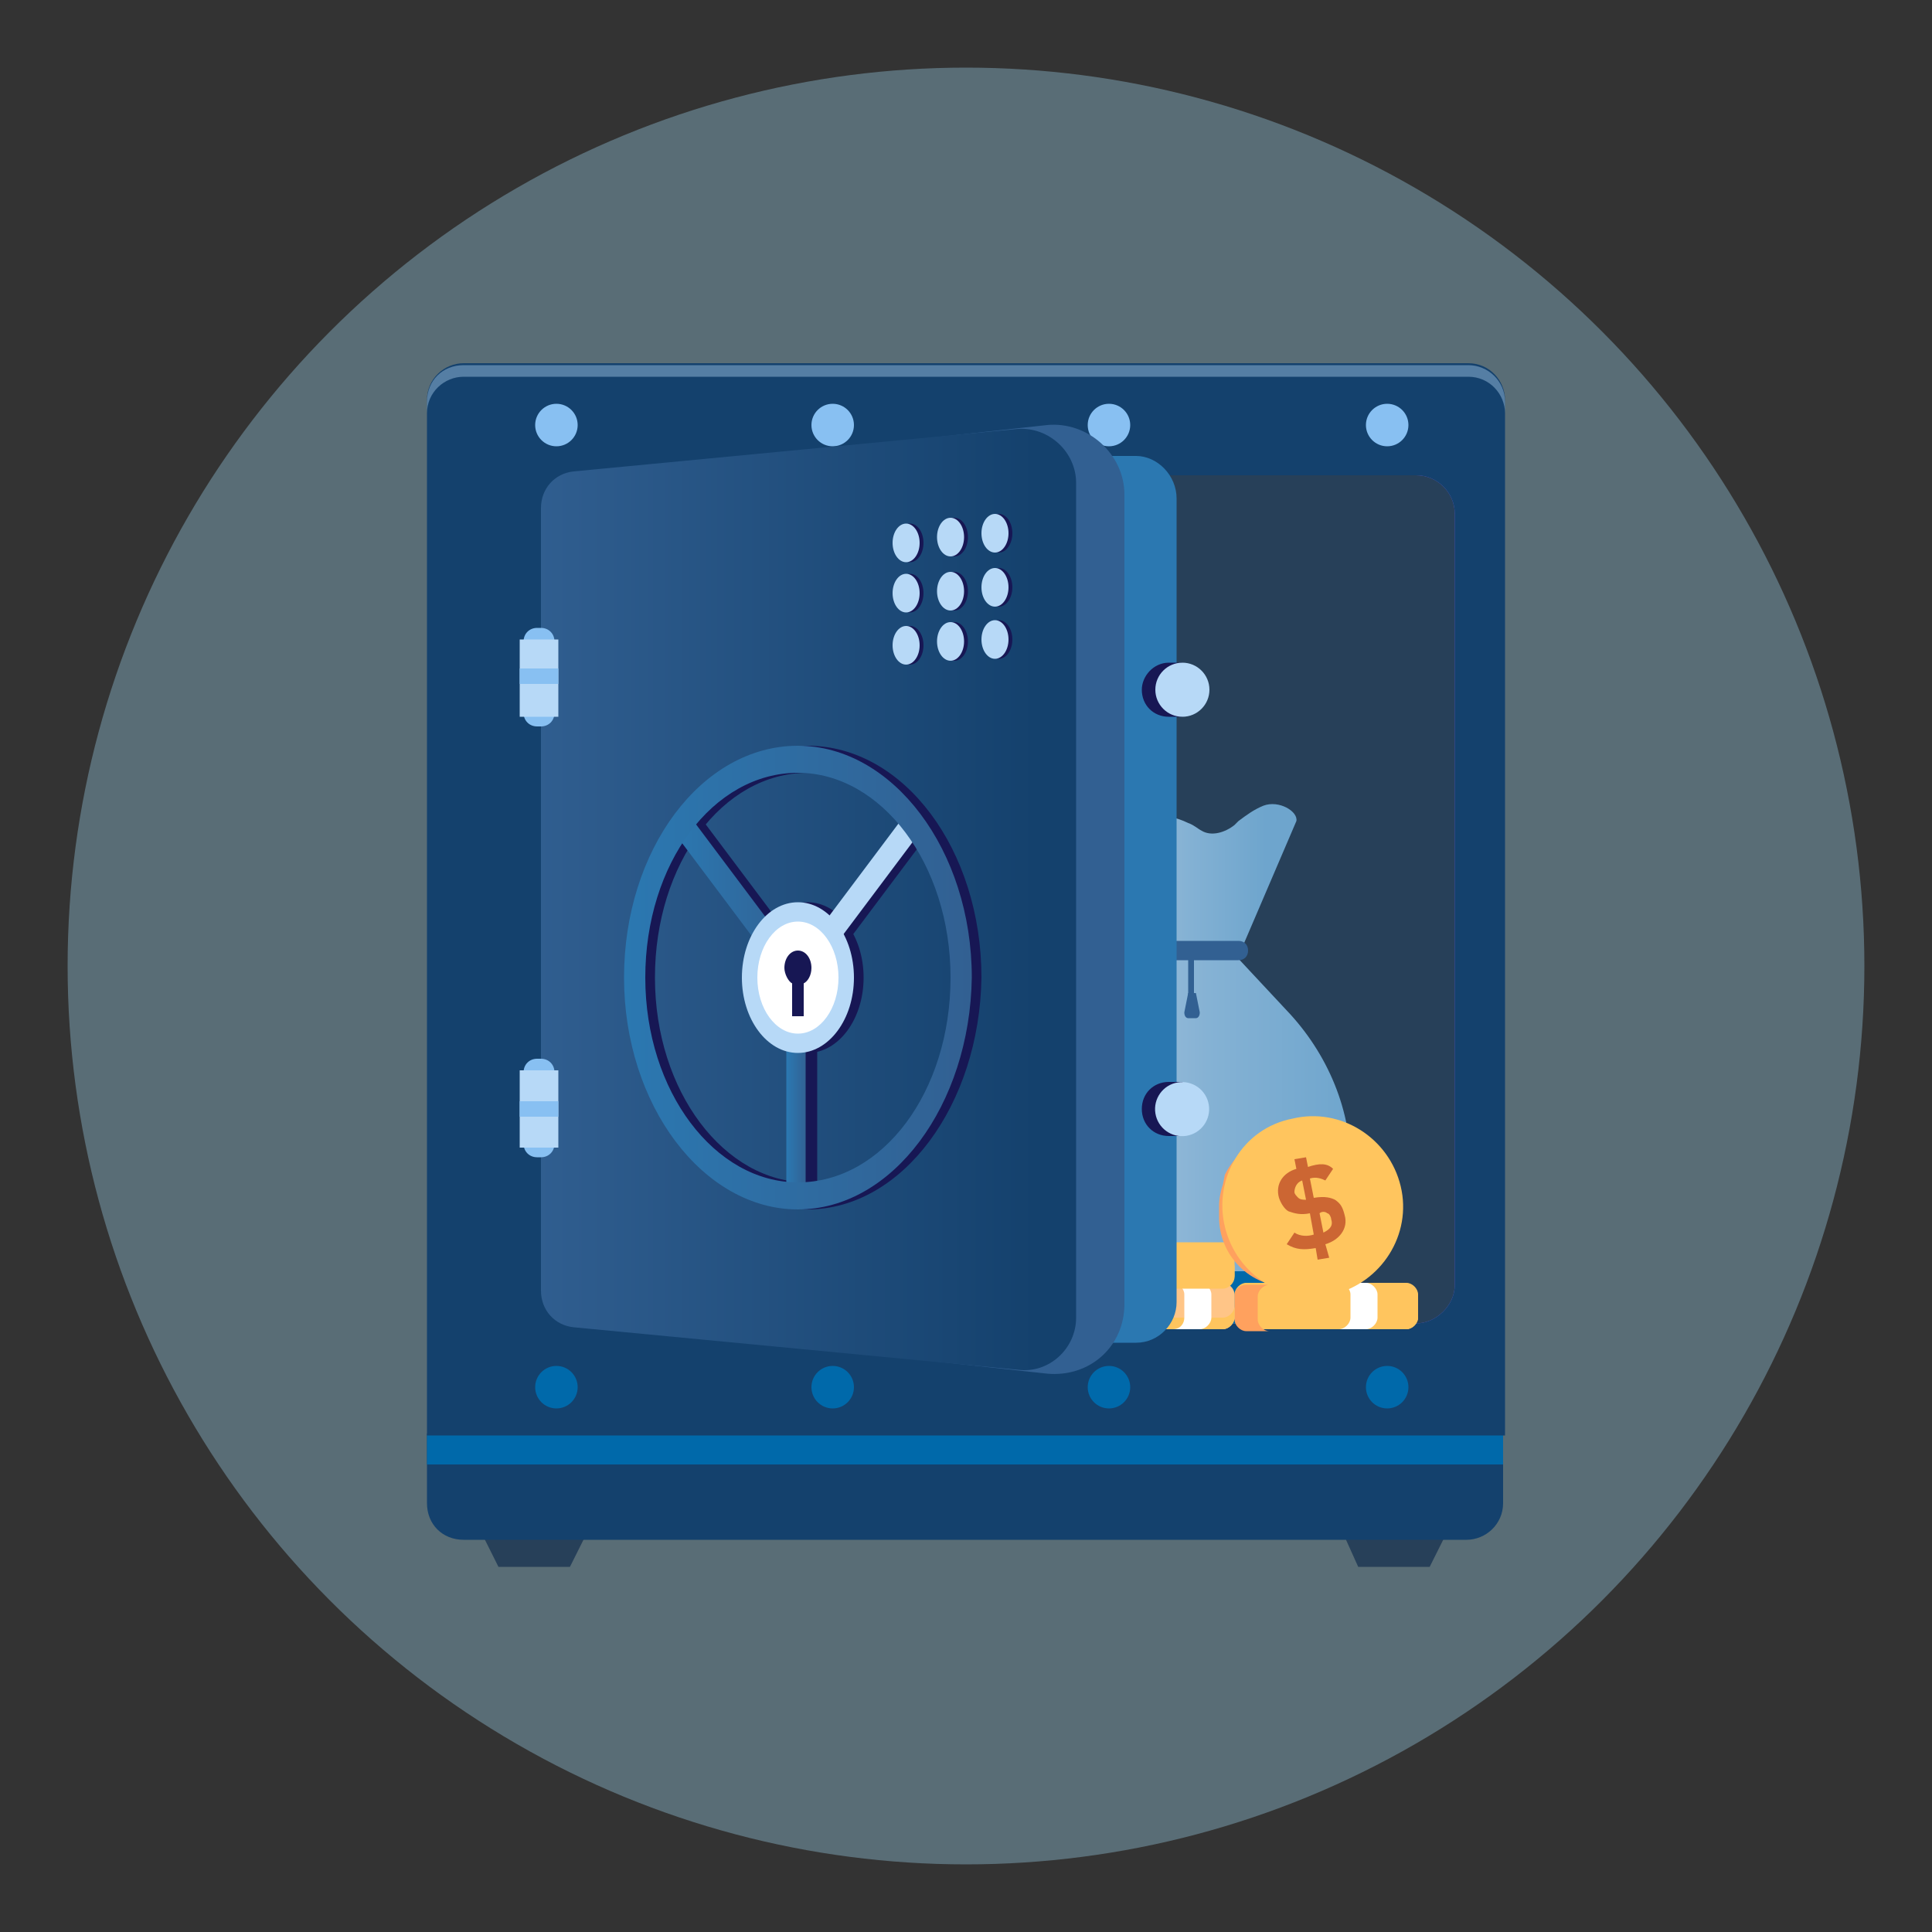 <?xml version="1.0" encoding="utf-8"?>
<!-- Generator: Adobe Illustrator 24.2.0, SVG Export Plug-In . SVG Version: 6.00 Build 0)  -->
<svg version="1.1" xmlns="http://www.w3.org/2000/svg" xmlns:xlink="http://www.w3.org/1999/xlink" x="0px" y="0px" width="100px"
	 height="100px" viewBox="0 0 100 100" style="enable-background:new 0 0 100 100;" xml:space="preserve">
<rect x="0" y="0" width="100" height="100" fill="#333333" stroke="none"/>
<style type="text/css">
	.st0{opacity:0.35;fill:#A1DBF4;}
	.st1{fill:none;stroke:#CCCCCC;stroke-miterlimit:10;}
	.st2{fill:#F2F2F2;}
	.st3{fill:#D7DADC;}
	.st4{fill:#B3B3B3;}
	.st5{fill:#14416D;}
	.st6{fill:url(#SVGID_1_);}
	.st7{fill:#A05230;}
	.st8{fill:#353659;}
	.st9{fill:url(#SVGID_2_);}
	.st10{opacity:0.74;fill:#FFFFFF;}
	.st11{fill:#5A6771;}
	.st12{fill:#FFFFFF;}
	.st13{fill:#444E54;}
	.st14{fill:#2A4782;}
	.st15{fill:#2B78B1;}
	.st16{fill:#326092;}
	.st17{fill:#F8A72C;}
	.st18{fill:#0069AA;}
	.st19{fill:#3FA9F5;}
	.st20{fill:url(#SVGID_3_);}
	.st21{fill:url(#SVGID_4_);}
	.st22{fill:#FFC55E;}
	.st23{fill:#CC6633;}
	.st24{clip-path:url(#SVGID_6_);}
	.st25{fill-rule:evenodd;clip-rule:evenodd;fill:#353659;}
	.st26{fill:#E76F32;}
	.st27{fill:#F58025;}
	.st28{fill:#274059;}
	.st29{fill:#88C0F2;}
	.st30{opacity:0.4;fill:#B7D9F7;}
	.st31{fill:#5A5EEB;}
	.st32{fill:url(#SVGID_7_);}
	.st33{fill:url(#SVGID_8_);}
	.st34{fill:#FFA15E;}
	.st35{fill:#FFC587;}
	.st36{fill:#171754;}
	.st37{fill:#B7D9F7;}
	.st38{fill:url(#SVGID_9_);}
	.st39{fill:url(#SVGID_10_);}
	.st40{fill:url(#SVGID_11_);}
	.st41{fill:#FFBB96;}
	.st42{fill:url(#SVGID_12_);}
</style>
<g id="Layer_1">
	<circle class="st0" cx="50" cy="50" r="46.5"/>
</g>
<g id="Layer_2">
</g>
<g id="Layer_3">
</g>
<g id="Layer_6">
	<g id="Layer_4">
	</g>
</g>
<g id="Layer_7">
	<g>
		<g>
			<g>
				<g>
					<polygon class="st28" points="70.3,81.1 74,81.1 75,79.1 69.4,79.1 					"/>
					<polygon class="st28" points="29.5,81.1 25.8,81.1 24.8,79.1 30.5,79.1 					"/>
				</g>
				<path class="st5" d="M22.1,74.3h55.8V20.7c0-1-0.8-1.9-1.9-1.9H24c-1,0-1.9,0.8-1.9,1.9V74.3z"/>
				<g>
					<circle class="st18" cx="28.8" cy="71.8" r="1.1"/>
					<circle class="st18" cx="43.1" cy="71.8" r="1.1"/>
					<circle class="st18" cx="57.4" cy="71.8" r="1.1"/>
					<circle class="st18" cx="71.8" cy="71.8" r="1.1"/>
				</g>
				<g>
					<circle class="st29" cx="28.8" cy="22" r="1.1"/>
					<circle class="st29" cx="43.1" cy="22" r="1.1"/>
					<circle class="st29" cx="57.4" cy="22" r="1.1"/>
					<circle class="st29" cx="71.8" cy="22" r="1.1"/>
				</g>
				<path class="st30" d="M24,18.9H76c1,0,1.9,0.8,1.9,1.9v0.6c0-1-0.8-1.9-1.9-1.9H24c-1,0-1.9,0.8-1.9,1.9v-0.6
					C22.1,19.7,22.9,18.9,24,18.9z"/>
				<path class="st31" d="M75.3,66.5V26.6c0-1.1-0.9-2-2-2H30.1c-1.1,0-2,0.9-2,2v39.9c0,1.1,0.9,2,2,2h43.2
					C74.3,68.5,75.3,67.6,75.3,66.5z"/>
				<path class="st28" d="M75.3,66.5V26.6c0-1.1-0.9-2-2-2H30.1c-1.1,0-2,0.9-2,2v39.9c0,1.1,0.9,2,2,2h43.2
					C74.3,68.5,75.3,67.6,75.3,66.5z"/>
				<g>
					
						<linearGradient id="SVGID_1_" gradientUnits="userSpaceOnUse" x1="-3484.959" y1="45.636" x2="-3476.408" y2="45.636" gradientTransform="matrix(1 0 0 1 3541.945 0)">
						<stop  offset="0" style="stop-color:#ACC8E2"/>
						<stop  offset="0.5" style="stop-color:#86B2D4"/>
						<stop  offset="0.509" style="stop-color:#85B2D4"/>
						<stop  offset="1" style="stop-color:#6EA5CD"/>
					</linearGradient>
					<path class="st6" d="M64.1,49.5H61l-2.6-6.4c0.2-0.2,0.4-0.4,0.6-0.5c0.1-0.1,0.2-0.2,0.4-0.2c0.7-0.3,1.5-0.1,2.1,0.2
						c0.3,0.1,0.5,0.3,0.7,0.4c0.5,0.3,1.2,0.1,1.7-0.3c0.1-0.1,0.1-0.1,0.2-0.2c0.4-0.3,0.8-0.6,1.3-0.8c0.8-0.3,1.8,0.3,1.7,0.8
						L64.1,49.5z"/>
					
						<linearGradient id="SVGID_2_" gradientUnits="userSpaceOnUse" x1="-3487.386" y1="58.824" x2="-3471.713" y2="58.824" gradientTransform="matrix(1 0 0 1 3541.945 0)">
						<stop  offset="0" style="stop-color:#ACC8E2"/>
						<stop  offset="0.5" style="stop-color:#86B2D4"/>
						<stop  offset="0.509" style="stop-color:#85B2D4"/>
						<stop  offset="1" style="stop-color:#6EA5CD"/>
					</linearGradient>
					<path class="st9" d="M66.6,52.3l-2.8-3l-1.5-0.1l-1.5,0.1l-2.8,3c-2.1,2.3-3.4,5.2-3.5,8.3l-0.1,1.2c-0.2,3.6,2.7,6.7,6.3,6.7
						h3c3.6,0,6.5-3.1,6.3-6.7l-0.1-1.2C70,57.5,68.7,54.5,66.6,52.3z"/>
					<path class="st18" d="M66.6,65.8h-3c-3.6,0-6.5-3.1-6.3-6.7l0.1-1.2c0.2-3.1,1.4-6,3.5-8.3l0.3-0.3l-0.2,0l-2.8,3
						c-2.1,2.3-3.4,5.2-3.5,8.3l-0.1,1.2c-0.2,3.6,2.7,6.7,6.3,6.7h3c2.4,0,4.5-1.4,5.6-3.4C68.6,65.6,67.6,65.8,66.6,65.8z"/>
					<path class="st16" d="M64.1,48.7h-3.3c-0.3,0-0.5,0.2-0.5,0.5l0,0c0,0.3,0.2,0.5,0.5,0.5h3.3c0.3,0,0.5-0.2,0.5-0.5l0,0
						C64.6,48.9,64.4,48.7,64.1,48.7z"/>
					<rect x="61.5" y="49.3" class="st16" width="0.3" height="2.5"/>
					<path class="st16" d="M62.1,52.4l-0.2-1h-0.2h-0.2l-0.2,1c0,0.2,0.1,0.3,0.2,0.3h0.2h0.2C62,52.7,62.1,52.6,62.1,52.4z"/>
				</g>
				<g>
					<g>
						<path class="st22" d="M64.5,68.8h8.3c0.3,0,0.6-0.3,0.6-0.6v-1.2c0-0.3-0.3-0.6-0.6-0.6h-8.3c-0.3,0-0.6,0.3-0.6,0.6v1.2
							C63.9,68.5,64.2,68.8,64.5,68.8z"/>
						<path class="st22" d="M64.5,68.2h8.3c0.3,0,0.6-0.3,0.6-0.6v0.6c0,0.3-0.3,0.6-0.6,0.6h-8.3c-0.3,0-0.6-0.3-0.6-0.6v-0.6
							C63.9,67.9,64.2,68.2,64.5,68.2z"/>
						<path class="st34" d="M64.5,66.5h1.2c-0.3,0-0.6,0.3-0.6,0.6v1.2c0,0.3,0.3,0.6,0.6,0.6h-1.2c-0.3,0-0.6-0.3-0.6-0.6v-1.2
							C63.9,66.7,64.2,66.5,64.5,66.5z"/>
						<path class="st12" d="M69.9,68.2v-1.2c0-0.3-0.3-0.6-0.6-0.6h1.4c0.3,0,0.6,0.3,0.6,0.6v1.2c0,0.3-0.3,0.6-0.6,0.6h-1.4
							C69.6,68.8,69.9,68.5,69.9,68.2z"/>
					</g>
					<g>
						<path class="st35" d="M55,68.8h8.3c0.3,0,0.6-0.3,0.6-0.6v-1.2c0-0.3-0.3-0.6-0.6-0.6H55c-0.3,0-0.6,0.3-0.6,0.6v1.2
							C54.5,68.5,54.7,68.8,55,68.8z"/>
						<path class="st22" d="M55,68.2h8.3c0.3,0,0.6-0.3,0.6-0.6v0.6c0,0.3-0.3,0.6-0.6,0.6H55c-0.3,0-0.6-0.3-0.6-0.6v-0.6
							C54.5,67.9,54.7,68.2,55,68.2z"/>
						<path class="st34" d="M55,66.5h1.2c-0.3,0-0.6,0.3-0.6,0.6v1.2c0,0.3,0.3,0.6,0.6,0.6H55c-0.3,0-0.6-0.3-0.6-0.6v-1.2
							C54.5,66.7,54.7,66.5,55,66.5z"/>
						<path class="st12" d="M61.3,68.2v-1.2c0-0.3-0.3-0.6-0.6-0.6h1.4c0.3,0,0.6,0.3,0.6,0.6v1.2c0,0.3-0.3,0.6-0.6,0.6h-1.4
							C61.1,68.8,61.3,68.5,61.3,68.2z"/>
					</g>
					<g>
						<path class="st22" d="M55,66.7h8.3c0.3,0,0.6-0.3,0.6-0.6v-1.2c0-0.3-0.3-0.6-0.6-0.6H55c-0.3,0-0.6,0.3-0.6,0.6v1.2
							C54.5,66.4,54.7,66.7,55,66.7z"/>
						<path class="st22" d="M55,66h8.3c0.3,0,0.6-0.3,0.6-0.6v0.6c0,0.3-0.3,0.6-0.6,0.6H55c-0.3,0-0.6-0.3-0.6-0.6v-0.6
							C54.5,65.8,54.7,66,55,66z"/>
						<path class="st34" d="M55,64.4h1.2c-0.3,0-0.6,0.3-0.6,0.6v1.2c0,0.3,0.3,0.6,0.6,0.6H55c-0.3,0-0.6-0.3-0.6-0.6v-1.2
							C54.5,64.6,54.7,64.4,55,64.4z"/>
						<path class="st12" d="M59.4,66.1v-1.2c0-0.3-0.3-0.6-0.6-0.6h1.4c0.3,0,0.6,0.3,0.6,0.6v1.2c0,0.3-0.3,0.6-0.6,0.6h-1.4
							C59.2,66.7,59.4,66.4,59.4,66.1z"/>
					</g>
					<g>
						<path class="st34" d="M63.3,61.3c-0.1,0.3-0.2,0.7-0.2,1.1V63c0,2,1.6,3.6,3.6,3.6h1.1c1.4,0,2.5-1.1,2.5-2.5v-2.7
							c0-1.5-1.2-2.7-2.7-2.7h-0.9c-1.5,0-2.7,0.9-3.3,2.1"/>
						<path class="st35" d="M64.4,62.3V63c0,1,0.4,1.9,1.1,2.5c0.7,0.7,1.6,1.1,2.5,1.1c2,0,3.6-1.6,3.6-3.6v-0.4h-0.3l0.3-0.2v-0.1
							c0-2-1.6-3.6-3.6-3.6C66.1,58.7,64.4,60.3,64.4,62.3z"/>
						<g>
							<path class="st34" d="M65.1,63v-0.7c0-1.6,1.3-2.9,2.9-2.9c1.6,0,2.9,1.3,2.9,2.9V63c0,1.6-1.3,2.9-2.9,2.9 M65.5,62.3V63
								c0,1.4,1.1,2.5,2.5,2.5c1.4,0,2.5-1.1,2.5-2.5v-0.7c0-1.4-1.1-2.5-2.5-2.5C66.7,59.8,65.5,61,65.5,62.3z"/>
						</g>
					</g>
				</g>
				<path class="st15" d="M58.8,23.6H52v45.9h6.8c1.2,0,2.1-1,2.1-2.1V25.8C60.9,24.6,59.9,23.6,58.8,23.6z"/>
				<g>
					<g>
						<path class="st36" d="M59.1,35.7c0,0.8,0.6,1.4,1.4,1.4c0.4,0,0.7,0,0.7,0c0.3-0.3,0.7-1,0.7-1.4c0-0.4-0.4-1.1-0.7-1.4
							c0,0-0.4,0-0.7,0C59.7,34.3,59.1,35,59.1,35.7z"/>
						<circle class="st37" cx="61.2" cy="35.7" r="1.4"/>
					</g>
					<g>
						<path class="st36" d="M59.1,57.4c0,0.8,0.6,1.4,1.4,1.4c0.4,0,0.7,0,0.7,0c0.3-0.3,0.7-1,0.7-1.4c0-0.4-0.4-1.1-0.7-1.4
							c0,0-0.4,0-0.7,0C59.7,56,59.1,56.6,59.1,57.4z"/>
						
							<ellipse transform="matrix(0.987 -0.16 0.16 0.987 -8.403 10.546)" class="st37" cx="61.2" cy="57.4" rx="1.4" ry="1.4"/>
					</g>
				</g>
				<path class="st16" d="M58.2,67.5V25.6c0-2.1-1.9-3.8-4-3.6l-23.7,2.6v43.9l23.7,2.6C56.4,71.3,58.2,69.7,58.2,67.5z"/>
				<linearGradient id="SVGID_3_" gradientUnits="userSpaceOnUse" x1="25.948" y1="46.573" x2="53.661" y2="46.573">
					<stop  offset="0" style="stop-color:#326092"/>
					<stop  offset="1" style="stop-color:#14416D"/>
				</linearGradient>
				<path class="st20" d="M55.7,68.2V25c0-1.6-1.4-2.9-3-2.8l-23,2.2c-1,0.1-1.7,0.9-1.7,1.9v40.5c0,1,0.7,1.8,1.7,1.9l23,2.2
					C54.3,71.1,55.7,69.8,55.7,68.2z"/>
				<g>
					<g>
						<ellipse class="st36" cx="47.1" cy="28.1" rx="0.7" ry="1"/>
						<ellipse class="st37" cx="46.9" cy="28.1" rx="0.7" ry="1"/>
					</g>
					<g>
						<ellipse class="st36" cx="47.1" cy="30.7" rx="0.7" ry="1"/>
						<ellipse class="st37" cx="46.9" cy="30.7" rx="0.7" ry="1"/>
					</g>
					<g>
						<ellipse class="st36" cx="47.1" cy="33.4" rx="0.7" ry="1"/>
						<ellipse class="st37" cx="46.9" cy="33.4" rx="0.7" ry="1"/>
					</g>
					<g>
						<ellipse class="st36" cx="49.4" cy="33.2" rx="0.7" ry="1"/>
						<ellipse class="st37" cx="49.2" cy="33.2" rx="0.7" ry="1"/>
					</g>
					<g>
						<ellipse class="st36" cx="51.7" cy="33.1" rx="0.7" ry="1"/>
						<ellipse class="st37" cx="51.5" cy="33.1" rx="0.7" ry="1"/>
					</g>
					<g>
						<ellipse class="st36" cx="49.4" cy="30.6" rx="0.7" ry="1"/>
						<ellipse class="st37" cx="49.2" cy="30.6" rx="0.7" ry="1"/>
					</g>
					<g>
						<ellipse class="st36" cx="51.7" cy="30.4" rx="0.7" ry="1"/>
						<ellipse class="st37" cx="51.5" cy="30.4" rx="0.7" ry="1"/>
					</g>
					<g>
						<ellipse class="st36" cx="49.4" cy="27.8" rx="0.7" ry="1"/>
						<ellipse class="st37" cx="49.2" cy="27.8" rx="0.7" ry="1"/>
					</g>
					<g>
						<ellipse class="st36" cx="51.7" cy="27.6" rx="0.7" ry="1"/>
						<ellipse class="st37" cx="51.5" cy="27.6" rx="0.7" ry="1"/>
					</g>
				</g>
				<g>
					<g>
						<ellipse class="st36" cx="41.8" cy="50.6" rx="2.9" ry="3.9"/>
						<g>
							<g>
								<path class="st36" d="M41.8,62.6c-4.9,0-9-5.4-9-12c0-6.6,4-12,9-12s9,5.4,9,12C50.7,57.2,46.7,62.6,41.8,62.6z M41.8,40
									c-4.4,0-7.9,4.7-7.9,10.6s3.6,10.6,7.9,10.6c4.4,0,7.9-4.7,7.9-10.6S46.1,40,41.8,40z"/>
							</g>
							<g>
								<rect x="41.3" y="50.6" class="st36" width="1" height="11.3"/>
							</g>
							<g>
								<linearGradient id="SVGID_4_" gradientUnits="userSpaceOnUse" x1="40.741" y1="56.232" x2="41.775" y2="56.232">
									<stop  offset="0" style="stop-color:#2B78B1"/>
									<stop  offset="1" style="stop-color:#326092"/>
								</linearGradient>
								<rect x="40.7" y="50.6" class="st21" width="1" height="11.3"/>
							</g>
							<g>
								<polygon class="st36" points="42.1,51.1 41.4,50.1 47.4,42.1 48.1,43.1 								"/>
							</g>
							<g>
								<polygon class="st37" points="41.6,51.1 40.9,50.1 46.9,42.1 47.6,43.1 								"/>
							</g>
							<g>
								<polygon class="st36" points="41.4,51.1 42.1,50.1 36.1,42.1 35.4,43.1 								"/>
							</g>
							<g>
								<linearGradient id="SVGID_6_" gradientUnits="userSpaceOnUse" x1="34.878" y1="46.614" x2="41.585" y2="46.614">
									<stop  offset="0" style="stop-color:#2B78B1"/>
									<stop  offset="1" style="stop-color:#326092"/>
								</linearGradient>
								<polygon style="fill:url(#SVGID_6_);" points="40.9,51.1 41.6,50.1 35.6,42.1 34.9,43.1 								"/>
							</g>
							<g>
								<path class="st41" d="M51.7,51.4C51.7,51.4,51.7,51.4,51.7,51.4C51.7,51.4,51.7,51.4,51.7,51.4L51.7,51.4z"/>
							</g>
							<g>
								<linearGradient id="SVGID_7_" gradientUnits="userSpaceOnUse" x1="32.29" y1="50.598" x2="50.226" y2="50.598">
									<stop  offset="0" style="stop-color:#2B78B1"/>
									<stop  offset="1" style="stop-color:#326092"/>
								</linearGradient>
								<path class="st32" d="M41.3,62.6c-4.9,0-9-5.4-9-12c0-6.6,4-12,9-12c4.9,0,9,5.4,9,12C50.2,57.2,46.2,62.6,41.3,62.6z
									 M41.3,40c-4.4,0-7.9,4.7-7.9,10.6s3.6,10.6,7.9,10.6c4.4,0,7.9-4.7,7.9-10.6S45.6,40,41.3,40z"/>
							</g>
						</g>
						<ellipse class="st37" cx="41.3" cy="50.6" rx="2.9" ry="3.9"/>
						<ellipse class="st12" cx="41.3" cy="50.6" rx="2.1" ry="2.9"/>
					</g>
					<path class="st36" d="M40.6,50.1c0-0.5,0.3-0.9,0.7-0.9c0.4,0,0.7,0.4,0.7,0.9c0,0.4-0.2,0.7-0.4,0.8v1.7H41v-1.7
						C40.8,50.8,40.6,50.4,40.6,50.1z"/>
				</g>
				<g>
					<path class="st29" d="M28,37.6h-0.2c-0.4,0-0.7-0.3-0.7-0.7v-3.7c0-0.4,0.3-0.7,0.7-0.7H28c0.4,0,0.7,0.3,0.7,0.7v3.7
						C28.7,37.3,28.4,37.6,28,37.6z"/>
					<rect x="26.9" y="33.1" class="st37" width="2" height="4"/>
					<rect x="26.9" y="34.6" class="st29" width="2" height="0.8"/>
				</g>
				<g>
					<path class="st29" d="M28,59.9h-0.2c-0.4,0-0.7-0.3-0.7-0.7v-3.7c0-0.4,0.3-0.7,0.7-0.7H28c0.4,0,0.7,0.3,0.7,0.7v3.7
						C28.7,59.6,28.4,59.9,28,59.9z"/>
					<rect x="26.9" y="55.4" class="st37" width="2" height="4"/>
					<rect x="26.9" y="57" class="st29" width="2" height="0.8"/>
				</g>
				<path class="st5" d="M24,79.7h51.9c1,0,1.9-0.8,1.9-1.9v-3.6H22.1v3.6C22.1,78.9,22.9,79.7,24,79.7z"/>
				<rect x="22.1" y="74.3" class="st18" width="55.7" height="1.5"/>
			</g>
		</g>
		<path class="st22" d="M63.4,63.5c0.6,2.5,3.1,4.1,5.6,3.5c2.5-0.6,4.1-3.1,3.5-5.6c-0.6-2.5-3.1-4.1-5.6-3.5
			C64.3,58.4,62.8,61,63.4,63.5z"/>
		<path class="st22" d="M64.5,63.2c0.4,1.9,2.3,3,4.2,2.6c1.9-0.4,3-2.3,2.6-4.2c-0.4-1.9-2.3-3-4.2-2.6
			C65.3,59.5,64.1,61.3,64.5,63.2z"/>
		<g>
			<path class="st23" d="M69,60.5l-0.4,0.6c-0.2-0.1-0.5-0.2-0.8-0.1l0.2,1c0.6-0.1,0.9,0,1.1,0.1c0.3,0.2,0.4,0.4,0.5,0.8
				c0.2,0.7-0.3,1.3-1,1.5l0.2,0.7l-0.6,0.1l-0.1-0.6c-0.6,0.1-1,0.1-1.5-0.2l0.4-0.6c0.3,0.2,0.7,0.2,1,0.1l-0.2-1.1
				c-0.5,0.1-0.8,0-1.1-0.1c-0.2-0.1-0.4-0.4-0.5-0.7c-0.2-0.7,0.2-1.3,0.9-1.5l-0.1-0.5l0.6-0.1l0.1,0.5
				C68.3,60.2,68.7,60.2,69,60.5z M67,61.7c0,0.1,0.1,0.2,0.2,0.3c0.1,0.1,0.3,0.1,0.4,0.1l-0.2-1C67.1,61.2,67,61.5,67,61.7z
				 M68.9,63.1c0-0.1-0.1-0.3-0.2-0.3c-0.1-0.1-0.3-0.1-0.4,0l0.2,1C68.9,63.6,69,63.4,68.9,63.1z"/>
		</g>
	</g>
</g>
</svg>
